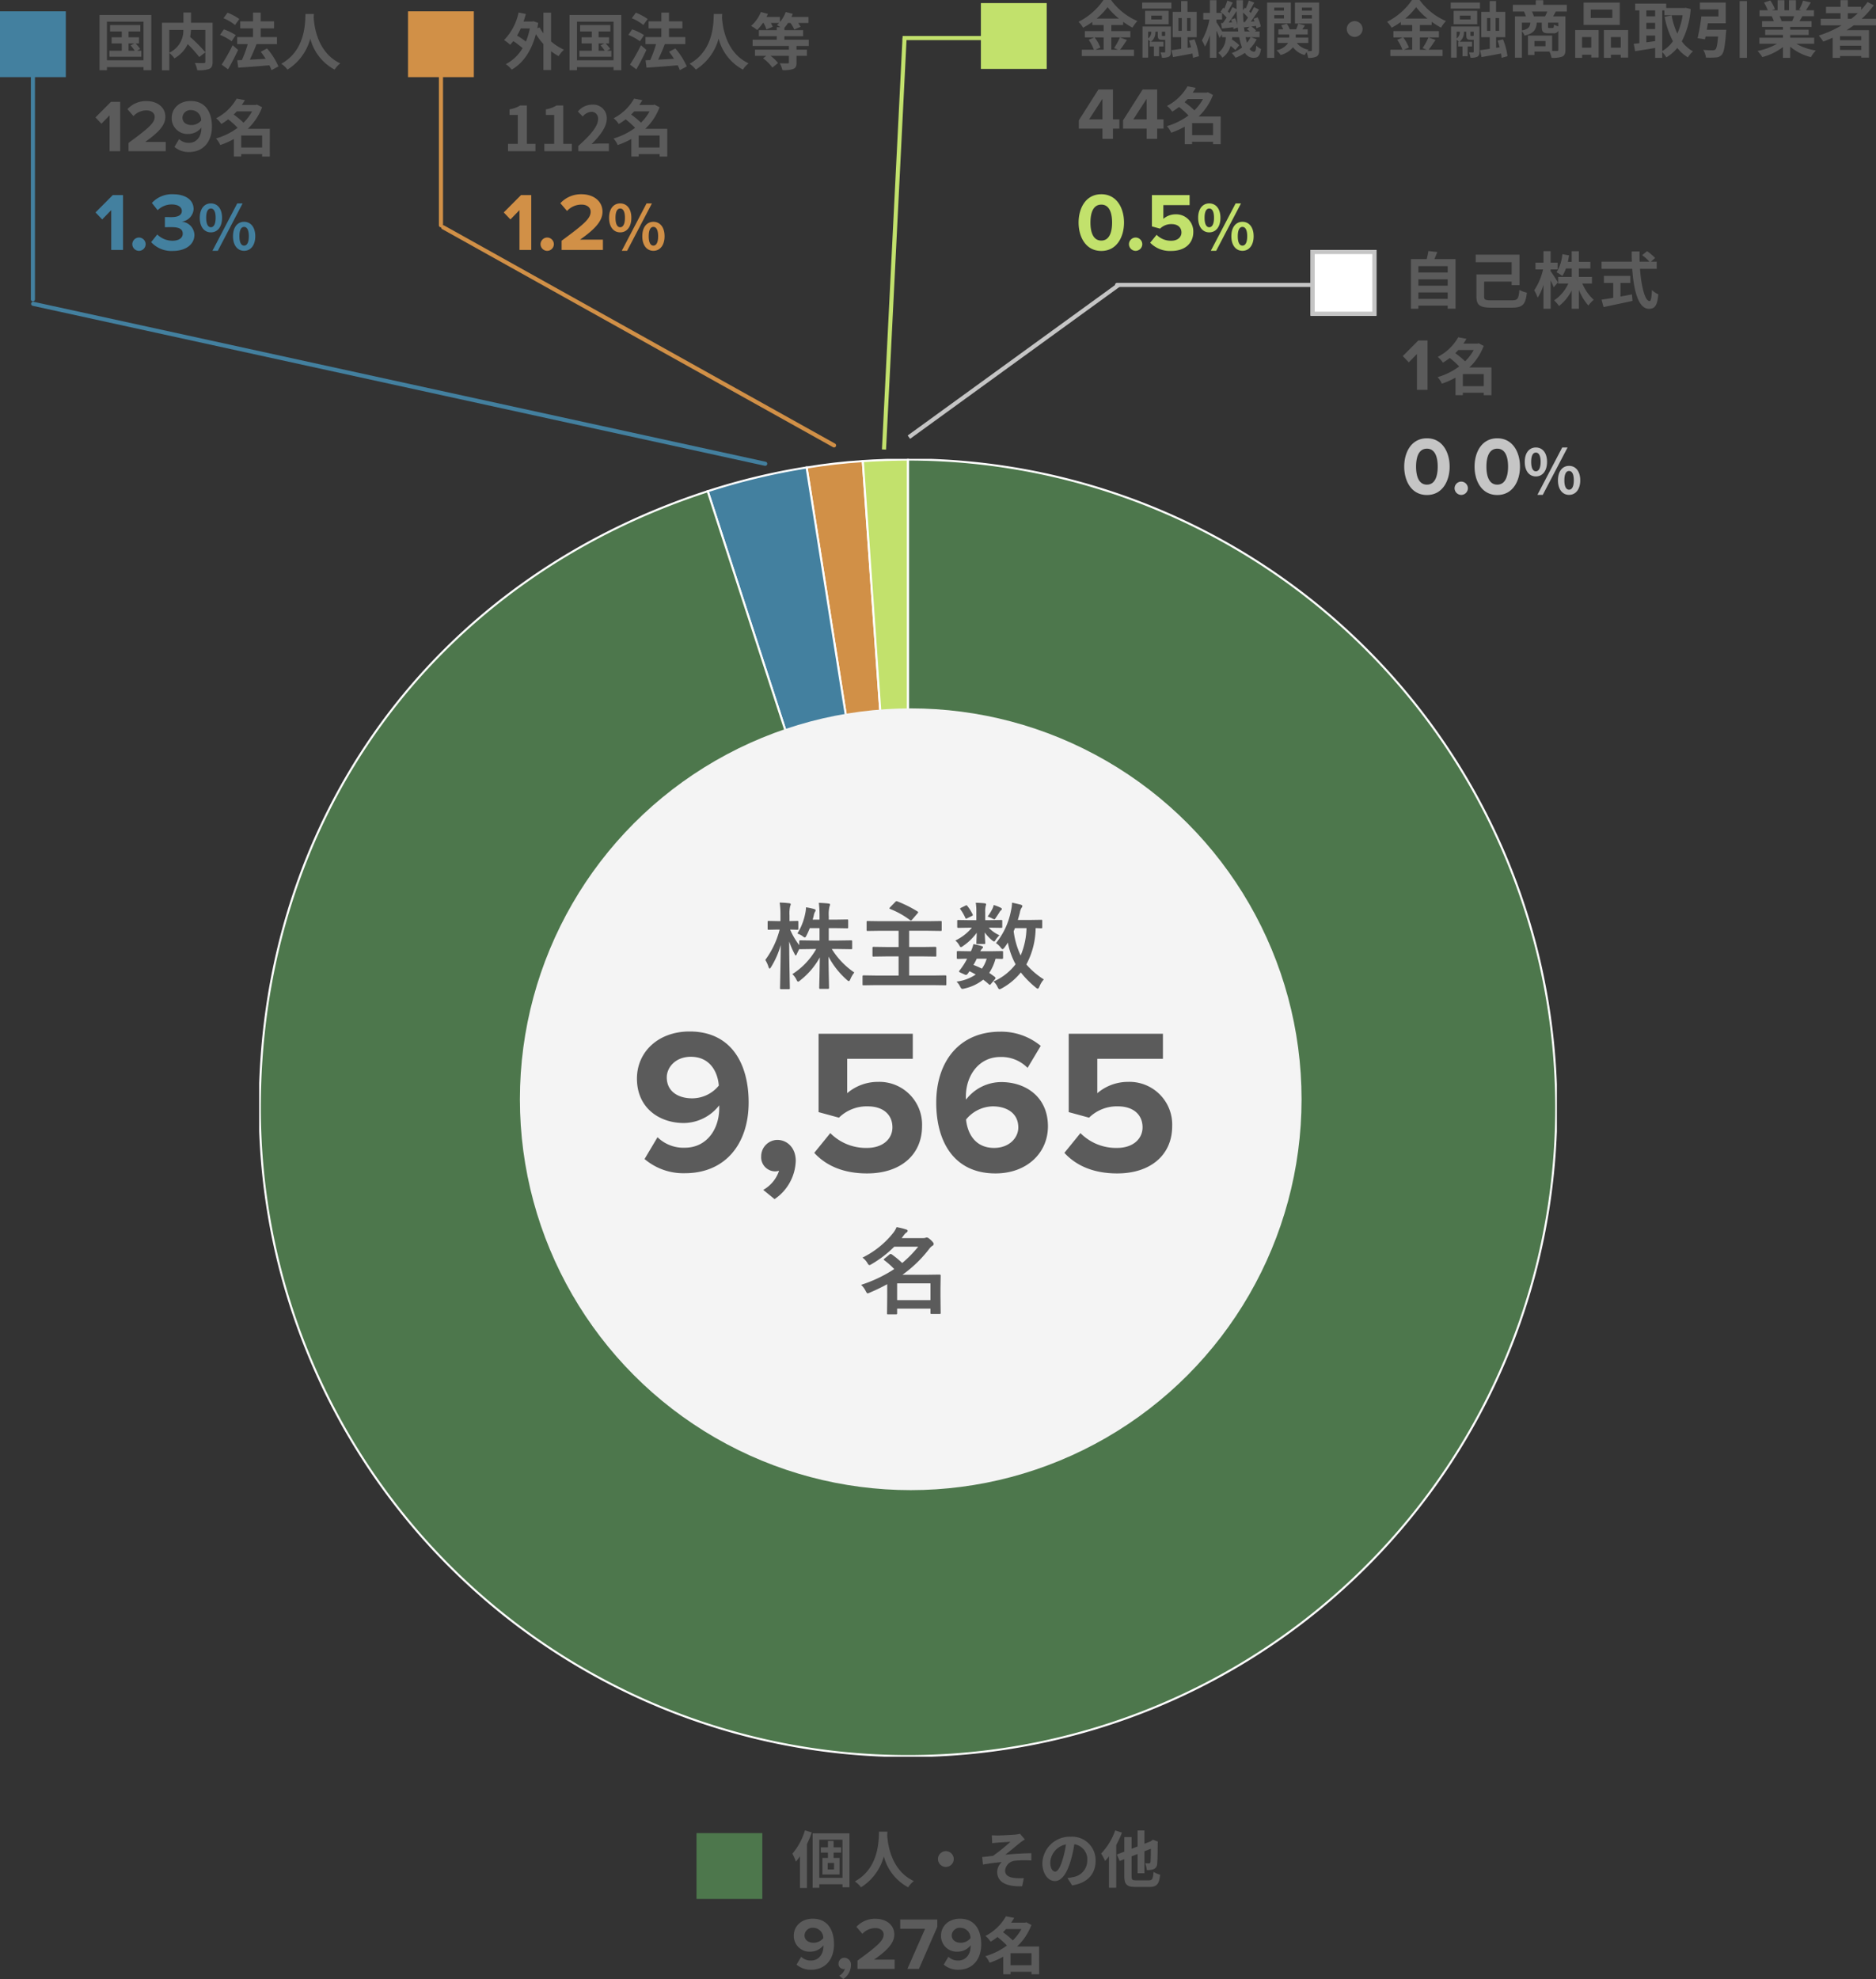 <svg xmlns="http://www.w3.org/2000/svg" xmlns:xlink="http://www.w3.org/1999/xlink" width="456" height="481" viewBox="0 0 456 481">
  <rect x="0" y="0" width="456" height="481" fill="#333333" stroke="none"/>
  <defs>
    <clipPath id="clip-path">
      <rect id="長方形_409" data-name="長方形 409" width="315.428" height="315.428" fill="none"/>
    </clipPath>
  </defs>
  <g id="グループ_8168" data-name="グループ 8168" transform="translate(6522 33.75)">
    <g id="img_02" transform="translate(-6522 -33.75)">
      <g id="グループ_508" data-name="グループ 508" transform="translate(63 111.534)">
        <g id="グループ_507" data-name="グループ 507" clip-path="url(#clip-path)">
          <path id="パス_291" data-name="パス 291" d="M250.16,158.083,225.511,2.457c5.071-.8,8.536-1.2,13.658-1.557Z" transform="translate(-92.445 -0.369)" fill="#d19047"/>
          <path id="パス_292" data-name="パス 292" d="M250.16,158.083,225.511,2.457c5.071-.8,8.536-1.2,13.658-1.557Z" transform="translate(-92.445 -0.369)" fill="none" stroke="#fff" stroke-miterlimit="10" stroke-width="0.5"/>
          <path id="パス_293" data-name="パス 293" d="M233.457,159.165,184.766,9.309a157.312,157.312,0,0,1,24.042-5.771Z" transform="translate(-75.743 -1.45)" fill="#43809f"/>
          <path id="パス_294" data-name="パス 294" d="M233.457,159.165,184.766,9.309a157.312,157.312,0,0,1,24.042-5.771Z" transform="translate(-75.743 -1.45)" fill="none" stroke="#fff" stroke-miterlimit="10" stroke-width="0.5"/>
          <path id="パス_295" data-name="パス 295" d="M259.648,157.817,248.657.634C251.7.421,256.6.25,259.648.25Z" transform="translate(-101.934 -0.102)" fill="#c2e16c"/>
          <path id="パス_296" data-name="パス 296" d="M259.648,157.817,248.657.634C251.7.421,256.6.25,259.648.25Z" transform="translate(-101.934 -0.102)" fill="none" stroke="#fff" stroke-miterlimit="10" stroke-width="0.5"/>
          <path id="パス_297" data-name="パス 297" d="M157.817,157.817V.25A157.567,157.567,0,1,1,.25,157.817C.25,87.59,42.337,29.663,109.126,7.962Z" transform="translate(-0.102 -0.102)" fill="#4d774c"/>
          <path id="パス_298" data-name="パス 298" d="M157.817,157.817V.25A157.567,157.567,0,1,1,.25,157.817C.25,87.59,42.337,29.663,109.126,7.962Z" transform="translate(-0.102 -0.102)" fill="none" stroke="#fff" stroke-miterlimit="10" stroke-width="0.5"/>
        </g>
      </g>
      <circle id="楕円形_38" data-name="楕円形 38" cx="95" cy="95" r="95" transform="translate(126.371 172.172)" fill="#f4f4f4"/>
      <path id="個人_その他_8_455名" data-name="個人・その他 8,455名" d="M3.255-12.675A15.865,15.865,0,0,1,.2-7.005a12.6,12.6,0,0,1,.84,1.935A15.391,15.391,0,0,0,2.04-6.36V1.32H3.735V-9.315a28.517,28.517,0,0,0,1.17-2.85Zm7.065,9.51H8.79V-4.74h1.53Zm1.71-4.1V-8.55H10.215v-1.53H8.835v1.53H7.11v1.29H8.835v1.29H7.5v4.02h4.155V-5.97h-1.44V-7.26Zm-5.3,6.135V-10.4h5.64v9.27ZM5.115-11.94V1.29h1.62V.42h5.64v.735H14.07v-13.1Zm16.14-.42c-.1,1.98.1,8.79-5.88,12.105a6.251,6.251,0,0,1,1.5,1.425,12.809,12.809,0,0,0,5.55-7.53,11.9,11.9,0,0,0,5.91,7.53,5.863,5.863,0,0,1,1.38-1.515C24.12-2.97,23.37-9.435,23.25-11.505c.015-.315.03-.615.045-.855ZM37.5-7.62A1.933,1.933,0,0,0,35.58-5.7,1.933,1.933,0,0,0,37.5-3.78,1.933,1.933,0,0,0,39.42-5.7,1.933,1.933,0,0,0,37.5-7.62Zm11.175-3.855.09,1.92c.48-.06.975-.105,1.35-.135.615-.06,2.46-.15,3.075-.195A44.528,44.528,0,0,1,48.975-6.48c-.795.09-1.845.225-2.64.3l.18,1.815c1.5-.255,3.18-.48,4.56-.6a3.46,3.46,0,0,0-1.1,2.37c0,2.505,2.235,3.66,6.075,3.5l.4-1.965a13.461,13.461,0,0,1-2.295-.045C52.83-1.26,51.9-1.725,51.9-2.91A2.659,2.659,0,0,1,54.42-5.3a22.729,22.729,0,0,1,3.855-.045V-7.11c-1.83,0-4.32.165-6.33.36,1.035-.795,2.505-2.04,3.57-2.895.315-.255.87-.615,1.185-.825l-1.185-1.38a5.525,5.525,0,0,1-1.035.2c-.915.09-3.735.225-4.38.225C49.59-11.43,49.155-11.445,48.675-11.475ZM73.9-5.28a5.712,5.712,0,0,0-6.06-5.85A6.665,6.665,0,0,0,60.96-4.71C60.96-2.175,62.34-.345,64-.345c1.635,0,2.925-1.86,3.825-4.89a30.336,30.336,0,0,0,.9-4.065,3.708,3.708,0,0,1,3.15,3.96,4.071,4.071,0,0,1-3.42,4.02,11.537,11.537,0,0,1-1.395.24L68.19.705C71.97.12,73.9-2.115,73.9-5.28ZM62.88-4.905a4.722,4.722,0,0,1,3.81-4.35,22.515,22.515,0,0,1-.8,3.63c-.615,2.025-1.2,2.97-1.83,2.97C63.48-2.655,62.88-3.39,62.88-4.905ZM78.66-12.66a15.543,15.543,0,0,1-3.42,5.625,12.389,12.389,0,0,1,.96,1.8,12.424,12.424,0,0,0,.945-1.125V1.275h1.77V-9.105A27.25,27.25,0,0,0,80.31-12.12ZM83.775-.525C82.8-.525,82.65-.66,82.65-1.56v-4.8l1.455-.57v4.68H85.77V-7.59l1.56-.615c-.015,1.965-.045,2.955-.09,3.21-.075.3-.18.36-.39.36-.165,0-.585-.015-.915-.03a4.756,4.756,0,0,1,.39,1.635,4.117,4.117,0,0,0,1.68-.21,1.408,1.408,0,0,0,.855-1.35c.09-.66.12-2.46.135-5.07l.06-.27L87.84-10.4l-.57.405-1.5.585v-3.24H84.105V-8.76l-1.455.57v-2.85H80.88V-7.5l-1.815.7.69,1.575,1.125-.435v4.1c0,2.055.6,2.64,2.745,2.64H86.94c1.89,0,2.415-.75,2.64-2.97a5.806,5.806,0,0,1-1.59-.69c-.15,1.7-.3,2.055-1.185,2.055ZM1.206,19.956A5.24,5.24,0,0,0,4.734,21.2c3.546,0,5.58-2.574,5.58-6.192,0-3.4-1.53-6.21-5.166-6.21C2.412,8.8.54,10.578.54,12.918a3.814,3.814,0,0,0,4.1,3.888,3.971,3.971,0,0,0,3.1-1.548v.252c0,1.818-1.08,3.456-3.006,3.456a3.242,3.242,0,0,1-2.394-.918ZM7.7,13.53a3.016,3.016,0,0,1-2.34,1.116c-1.152,0-2.214-.558-2.214-1.836a1.937,1.937,0,0,1,2.106-1.8A2.456,2.456,0,0,1,7.7,13.53Zm4.878,9.936a4.2,4.2,0,0,0,1.854-3.348,1.674,1.674,0,0,0-1.62-1.836,1.437,1.437,0,0,0-1.4,1.44,1.237,1.237,0,0,0,1.224,1.314,1.353,1.353,0,0,0,.342-.054,3.02,3.02,0,0,1-1.386,1.674ZM25.056,21V18.75h-5c3.222-2.268,4.914-4.05,4.914-6.1,0-2.394-2.034-3.834-4.59-3.834a6.116,6.116,0,0,0-4.626,1.962l1.458,1.692a4.281,4.281,0,0,1,3.2-1.386c1.008,0,1.962.522,1.962,1.566,0,1.476-1.44,2.718-6.354,6.336V21Zm5.9,0,4.464-10.224V8.994H26.406v2.25h6.048L28.152,21Zm6.03-1.044A5.24,5.24,0,0,0,40.518,21.2c3.546,0,5.58-2.574,5.58-6.192,0-3.4-1.53-6.21-5.166-6.21-2.736,0-4.608,1.782-4.608,4.122a3.814,3.814,0,0,0,4.1,3.888,3.971,3.971,0,0,0,3.1-1.548v.252c0,1.818-1.08,3.456-3.006,3.456a3.242,3.242,0,0,1-2.394-.918Zm6.5-6.426a3.016,3.016,0,0,1-2.34,1.116c-1.152,0-2.214-.558-2.214-1.836a1.937,1.937,0,0,1,2.106-1.8A2.456,2.456,0,0,1,43.488,13.53Zm9.735,6.57V17.175h5.085V20.1Zm2.64-8.775a11.756,11.756,0,0,1-2.085,2.745,21.152,21.152,0,0,0-2.385-1.98c.255-.255.495-.51.735-.765Zm4.305,4.23H54.813a13.886,13.886,0,0,0,3.48-5.235l-1.23-.645-.3.09h-3.4c.27-.39.525-.78.75-1.17L52.1,8.22a11.983,11.983,0,0,1-4.98,4.77,6.213,6.213,0,0,1,1.26,1.4,15.439,15.439,0,0,0,1.665-1.14,20.836,20.836,0,0,1,2.3,2.07,16.676,16.676,0,0,1-5.25,2.595,5.7,5.7,0,0,1,1.035,1.59,19.23,19.23,0,0,0,3.315-1.47v4.26h1.785V21.7h5.085v.6h1.86Z" transform="translate(192.41 457.534)" fill="#5b5b5b"/>
      <rect id="長方形_415" data-name="長方形 415" width="16" height="16" transform="translate(169.3 445.534)" fill="#4d774c"/>
      <g id="グループ_8161" data-name="グループ 8161" transform="translate(154.822 219.034)">
        <path id="_97.1_" data-name="97.1%" d="M8.49-11.7a14.563,14.563,0,0,0,1.932-4.953,6.643,6.643,0,0,0,.168-1.426,15.152,15.152,0,0,1,1.977.416q.371.124.371.3a.947.947,0,0,1-.191.438,3.079,3.079,0,0,0-.27.854q-.045.2-.258.988h1.662v-.741a26.243,26.243,0,0,0-.168-3.335q1.247.034,2.336.157.393.045.393.236a1.359,1.359,0,0,1-.146.505,8.67,8.67,0,0,0-.168,2.392v.786h1.685l2.785-.045q.18,0,.213.045a.453.453,0,0,1,.034.225v1.64q0,.18-.045.213a.387.387,0,0,1-.2.034l-2.785-.045H16.127v3.01H18.5l3.088-.045a.2.2,0,0,1,.225.225v1.662a.453.453,0,0,1-.034.225q-.034.045-.191.045L18.5-7.94H16.868a18.84,18.84,0,0,0,5.469,5.705A6.674,6.674,0,0,0,21.372-.6q-.191.46-.359.46t-.483-.3A19.9,19.9,0,0,1,16.06-6.1q.022,2.291.09,5.267.045,2.325.045,2.347,0,.236-.247.236H14.061q-.258,0-.258-.236,0-.09.067-2.83.045-2.628.079-4.593A18.146,18.146,0,0,1,9.187-.326,1.246,1.246,0,0,1,8.659,0Q8.5,0,8.266-.505a4.588,4.588,0,0,0-.988-1.336,17.445,17.445,0,0,0,5.795-6.1h-.764l-3.1.045Q9-7.9,8.973-7.962q-.46.876-.6,1.224-.18.371-.281.371t-.292-.416a19.227,19.227,0,0,1-1.292-3q.011,3.919.1,8.187.011.921.045,2.4.011.663.011.752a.355.355,0,0,1-.045.225.387.387,0,0,1-.2.034H4.56q-.2,0-.236-.056-.045-.034-.045-.2,0-.1.034-1.685.1-4.863.135-8.782A20.862,20.862,0,0,1,2.1-3.549q-.225.371-.348.371t-.27-.393A7.51,7.51,0,0,0,.7-5.29a21.4,21.4,0,0,0,3.493-7.378H3.684l-2.156.045a.355.355,0,0,1-.225-.045.419.419,0,0,1-.034-.213V-14.51a.355.355,0,0,1,.045-.225.419.419,0,0,1,.213-.034l2.156.045h.7v-1.37a19.532,19.532,0,0,0-.191-3.133,22.412,22.412,0,0,1,2.3.157q.393.045.393.236a1.354,1.354,0,0,1-.146.483,8.191,8.191,0,0,0-.157,2.224v1.4l1.887-.045a.355.355,0,0,1,.225.045.419.419,0,0,1,.034.213v1.628q0,.191-.045.225a.419.419,0,0,1-.213.034l-.517-.011q-.539-.022-1.224-.034A17.578,17.578,0,0,0,8.951-8.883v-.943q0-.225.258-.225l3.1.045h1.572v-3.01h-2.37A17.506,17.506,0,0,1,10.7-11.2q-.236.46-.371.46a1.269,1.269,0,0,1-.528-.3A4.617,4.617,0,0,0,8.49-11.7ZM30.176-6.143,27-6.1q-.18,0-.213-.045a.419.419,0,0,1-.034-.213V-8.243q0-.225.247-.225l3.178.045H33.1v-3.953H28.683l-3.111.045q-.18,0-.213-.045a.387.387,0,0,1-.034-.2V-14.5q0-.18.045-.213a.387.387,0,0,1,.2-.034l3.111.045H40.25l3.077-.045q.18,0,.213.045a.387.387,0,0,1,.034.2v1.92q0,.18-.045.213a.387.387,0,0,1-.2.034l-3.077-.045H35.668v3.953h3.178l3.167-.045q.258,0,.258.225v1.887a.365.365,0,0,1-.039.219.365.365,0,0,1-.219.039l-3.167-.045H35.668v4.649h5.907l2.875-.045q.258,0,.258.225V.629q0,.18-.045.213a.419.419,0,0,1-.213.034L41.575.831H27.481l-2.9.045q-.18,0-.213-.045a.387.387,0,0,1-.034-.2V-1.314q0-.225.247-.225l2.9.045H33.1V-6.143ZM32.759-19.53A29.12,29.12,0,0,1,37.7-17.07q.157.1.157.191a.5.5,0,0,1-.135.247L36.364-15.06q-.18.18-.27.18a.432.432,0,0,1-.213-.09,20.414,20.414,0,0,0-4.829-2.7q-.18-.067-.18-.157a.7.7,0,0,1,.157-.258l1.269-1.3q.18-.18.27-.18A.921.921,0,0,1,32.759-19.53ZM56.77-9.377a17.673,17.673,0,0,0,3.65-7.9,9.961,9.961,0,0,0,.258-1.932q1.763.382,2.1.483.416.135.416.348a1.315,1.315,0,0,1-.258.505,3.384,3.384,0,0,0-.348,1.011q-.112.505-.505,1.864h2.965l2.718-.045q.18,0,.213.045a.387.387,0,0,1,.034.2v1.572q0,.18-.045.213a.387.387,0,0,1-.2.034l-.438-.011q-.427-.022-.921-.034a19.093,19.093,0,0,1-2.257,8.838A19.336,19.336,0,0,0,68.4-.55,5.61,5.61,0,0,0,67.327,1.2q-.236.505-.393.505a1.074,1.074,0,0,1-.483-.281,23.573,23.573,0,0,1-3.639-3.672A15.593,15.593,0,0,1,58.2,1.606a2.009,2.009,0,0,1-.573.236q-.2,0-.46-.528a4.111,4.111,0,0,0-.988-1.359,13.732,13.732,0,0,0,5.357-4.189,18.486,18.486,0,0,1-1.887-5.29,11.271,11.271,0,0,1-.831,1.247q-.3.371-.438.371-.168,0-.483-.416A4.394,4.394,0,0,0,56.77-9.377Zm7.423-3.639H61.386l-.314.764a19.41,19.41,0,0,0,1.7,5.885A18.263,18.263,0,0,0,64.193-13.016Zm-17.014,13a10.665,10.665,0,0,0,4.672-1.729Q51-2.224,50.324-2.549l-.337.505q-.292.393-.483.393a1.027,1.027,0,0,1-.393-.112L48.145-2.2q-.359-.168-.359-.281a.9.9,0,0,1,.112-.225,16.206,16.206,0,0,0,.966-1.336,14.782,14.782,0,0,0,.887-1.539q-.955.011-1.741.034l-.539.011q-.225,0-.225-.247v-1.4q0-.258.225-.258l2.875.045h.326a7.092,7.092,0,0,0,.6-1.729,13.58,13.58,0,0,1,2.078.483q.281.112.281.258a.479.479,0,0,1-.213.326,2.3,2.3,0,0,0-.46.663h2.392l2.875-.045q.2,0,.236.045a.419.419,0,0,1,.034.213v1.4q0,.247-.27.247l-.494-.011q-.505-.022-1.067-.034A12.048,12.048,0,0,1,55.13-2.134q.528.348,1.359.966a.46.46,0,0,1,.168.281.484.484,0,0,1-.146.292L55.568.517q-.191.247-.292.247a.516.516,0,0,1-.213-.112,15.437,15.437,0,0,0-1.4-1.146,11.164,11.164,0,0,1-4.571,2.156,2.67,2.67,0,0,1-.494.09q-.281,0-.562-.6A3.92,3.92,0,0,0,47.179-.011Zm4.11-4.054a19.91,19.91,0,0,1,2.055.9,7.957,7.957,0,0,0,1.168-2.415H52.1Q51.649-4.649,51.29-4.065Zm3.875-10.882,2.853-.045a.409.409,0,0,1,.247.045.453.453,0,0,1,.034.225v1.381q0,.191-.056.225a.453.453,0,0,1-.225.034l-2.853-.045h-.157a8.051,8.051,0,0,0,2.617,1.853,5.918,5.918,0,0,0-1.033,1.269q-.146.236-.27.236-.168,0-.629-.393a10.1,10.1,0,0,1-1.651-1.8q.022.786.079,1.763.045.663.045.786,0,.18-.056.225a.387.387,0,0,1-.2.034H52.244q-.18,0-.213-.045A.419.419,0,0,1,52-9.411q0-.045.034-.921.045-.786.056-1.561A13.258,13.258,0,0,1,48.8-8.7a1.192,1.192,0,0,1-.573.3q-.135,0-.348-.393a4.027,4.027,0,0,0-.988-1.213,11.761,11.761,0,0,0,4.021-3.122h-.483l-2.853.045q-.225,0-.225-.258v-1.381a.382.382,0,0,1,.045-.236.293.293,0,0,1,.18-.034l2.853.045H52v-2.235a11.153,11.153,0,0,0-.146-2q1.359.034,2.212.135.3.034.3.258a.906.906,0,0,1-.056.27,1.351,1.351,0,0,0-.067.236,6.057,6.057,0,0,0-.09,1.381v1.954Zm-.416-.9a12.168,12.168,0,0,0,1.146-1.842,3.779,3.779,0,0,0,.326-.943,11.806,11.806,0,0,1,1.707.663q.281.157.281.281a.435.435,0,0,1-.191.326,1.5,1.5,0,0,0-.371.438q-.606.966-.9,1.37-.225.393-.359.393a1.922,1.922,0,0,1-.606-.247A11.216,11.216,0,0,0,54.749-15.846ZM49.8-18.418a10.393,10.393,0,0,1,1.292,2.044.362.362,0,0,1,.056.157q0,.124-.213.236l-1.179.573a.62.62,0,0,1-.247.09q-.112,0-.18-.18a11.266,11.266,0,0,0-1.179-2.055.409.409,0,0,1-.1-.2q0-.1.213-.2l1.1-.539a.688.688,0,0,1,.236-.079Q49.684-18.575,49.8-18.418Z" transform="translate(30.5 19.563)" fill="#5b5b5b"/>
        <path id="_97.1_2" data-name="97.1%" d="M3.35-2.9A14.557,14.557,0,0,0,13.15.55c9.85,0,15.5-7.15,15.5-17.2,0-9.45-4.25-17.25-14.35-17.25-7.6,0-12.8,4.95-12.8,11.45,0,7.1,5.4,10.8,11.4,10.8a11.03,11.03,0,0,0,8.6-4.3v.7c0,5.05-3,9.6-8.35,9.6A9.006,9.006,0,0,1,6.5-8.2ZM21.4-20.75a8.376,8.376,0,0,1-6.5,3.1c-3.2,0-6.15-1.55-6.15-5.1,0-2.35,2.05-5,5.85-5C19.35-27.75,21.15-23.95,21.4-20.75ZM34.95,6.85a11.658,11.658,0,0,0,5.15-9.3c0-3.25-2.15-5.1-4.5-5.1a3.992,3.992,0,0,0-3.9,4A3.436,3.436,0,0,0,35.1.1a3.758,3.758,0,0,0,.95-.15A8.389,8.389,0,0,1,32.2,4.6ZM44.6-4.4c2.85,3.1,7.05,5,12.85,5C65.5.6,70.8-3.85,70.8-10.9A10.382,10.382,0,0,0,60.1-21.65a11.492,11.492,0,0,0-7.5,2.75v-8.35H68.55v-6.1H45.65V-14.3l4.95,1.35a9.613,9.613,0,0,1,7-2.75c3.8,0,6,2.05,6,5.1,0,2.75-2.25,5-6.2,5a12.178,12.178,0,0,1-8.9-3.6ZM74.25-16.6C74.25-7.2,78.5.6,88.65.6c7.6,0,12.75-4.95,12.75-11.45,0-7.1-5.35-10.75-11.35-10.75a10.812,10.812,0,0,0-8.55,4.25,3.075,3.075,0,0,1-.05-.7c0-5.3,3.3-9.65,8.35-9.65a8.879,8.879,0,0,1,6.65,2.65l3.2-5.35a15.05,15.05,0,0,0-9.85-3.45C79.95-33.85,74.25-26.7,74.25-16.6ZM94.2-10.55c0,2.35-2.05,4.95-5.9,4.95-4.7,0-6.5-3.7-6.8-6.9A8.552,8.552,0,0,1,88-15.7C91.25-15.7,94.2-14.15,94.2-10.55ZM105.4-4.4c2.85,3.1,7.05,5,12.85,5,8.05,0,13.35-4.45,13.35-11.5a10.382,10.382,0,0,0-10.7-10.75,11.492,11.492,0,0,0-7.5,2.75v-8.35h15.95v-6.1h-22.9V-14.3l4.95,1.35a9.613,9.613,0,0,1,7-2.75c3.8,0,6,2.05,6,5.1,0,2.75-2.25,5-6.2,5a12.178,12.178,0,0,1-8.9-3.6Z" transform="translate(-1.5 65.563)" fill="#5b5b5b"/>
        <path id="_97.1_3" data-name="97.1%" d="M1.325-11.938a21.85,21.85,0,0,0,7.5-6.053,5.844,5.844,0,0,0,.786-1.359,16.352,16.352,0,0,1,2.358.584q.326.09.326.314a.469.469,0,0,1-.3.416,3.26,3.26,0,0,0-.685.741l-.46.618h5.02a3.019,3.019,0,0,0,.663-.045,1.375,1.375,0,0,1,.416-.112q.314,0,.966.6.719.663.719.966a.527.527,0,0,1-.326.46,2.97,2.97,0,0,0-.752.73A30.552,30.552,0,0,1,11.04-7.771h5.907l3.122-.045q.258,0,.258.225l-.045,2.965V-2.5l.045,4a.355.355,0,0,1-.045.225.387.387,0,0,1-.2.034H18.115q-.191,0-.236-.056a.351.351,0,0,1-.034-.2V.46h-8.1V1.606q0,.258-.225.258H7.536q-.18,0-.213-.045a.419.419,0,0,1-.034-.213l.045-4.065V-5.48A44.8,44.8,0,0,1,3.077-3.425a1.8,1.8,0,0,1-.528.18q-.157,0-.46-.6a5.076,5.076,0,0,0-1.1-1.471A33.7,33.7,0,0,0,9.041-9.153a19.262,19.262,0,0,0-2.4-2.134q-.157-.124-.157-.191t.191-.225l1.213-.988a.48.48,0,0,1,.281-.146.669.669,0,0,1,.27.112,22.82,22.82,0,0,1,2.538,2.1,28.209,28.209,0,0,0,3.886-3.964H9.041a26.834,26.834,0,0,1-5.525,4.245,1.2,1.2,0,0,1-.528.225q-.191,0-.483-.528A4.54,4.54,0,0,0,1.325-11.938Zm16.52,6.255h-8.1v4.077h8.1Z" transform="translate(53.5 98.563)" fill="#5b5b5b"/>
      </g>
      <path id="国内法人_122名" data-name="国内法人 122名" d="M8.25-5.19h1.4l-.915.465A11.421,11.421,0,0,1,9.75-3.42H8.25Zm2.055,1.77.78-.435A11.576,11.576,0,0,0,9.96-5.19h.825v-1.5H8.25V-8.1h2.865V-9.66H3.75V-8.1H6.6v1.41H4.125v1.5H6.6v1.77H3.585v1.455h7.77V-3.42ZM3-1.1v-9.39h8.88V-1.1ZM1.185-12.12V1.305H3V.555h8.88v.75h1.9V-12.12ZM26.91-8.475V-3.06a39.155,39.155,0,0,0-3.7-3.72,11.368,11.368,0,0,0,.21-1.7Zm-8.76,0h3.42A5.942,5.942,0,0,1,18.15-2.94Zm10.53-1.74H23.43v-2.49H21.585v2.49h-5.22V1.335H18.15v-4.23A7.258,7.258,0,0,1,19.4-1.575a7.786,7.786,0,0,0,3.225-3.45A31.371,31.371,0,0,1,25.44-1.89l1.47-1.14V-.78c0,.27-.09.345-.375.36s-1.29.015-2.175-.03a5.85,5.85,0,0,1,.585,1.77A7.742,7.742,0,0,0,27.855,1c.63-.285.825-.78.825-1.74Zm6.495-.915a13.165,13.165,0,0,0-2.865-1.53l-.99,1.335a11.441,11.441,0,0,1,2.805,1.65ZM34.29-7.215A12.086,12.086,0,0,0,31.4-8.61L30.48-7.26A11.556,11.556,0,0,1,33.3-5.715Zm-.75,2.46a44.827,44.827,0,0,1-2.655,4.71L32.43,1.1c.84-1.44,1.71-3.15,2.445-4.71ZM44.685.39A17.453,17.453,0,0,0,41.91-3.975l-1.53.81c.4.525.825,1.11,1.2,1.71-1.32.075-2.655.15-3.855.21.54-1.125,1.14-2.5,1.62-3.765l-.06-.015h5.04v-1.71h-3.96V-8.85H43.62v-1.71H40.365v-2.13h-1.86v2.13H35.4v1.71h3.1v2.115H34.65v1.71h2.565A27.177,27.177,0,0,1,35.79-1.14L34.665-1.1l.24,1.8C36.93.555,39.765.36,42.48.12a8.283,8.283,0,0,1,.51,1.185Zm6.57-12.75c-.1,1.98.1,8.79-5.88,12.105a6.251,6.251,0,0,1,1.5,1.425,12.809,12.809,0,0,0,5.55-7.53,11.9,11.9,0,0,0,5.91,7.53,5.863,5.863,0,0,1,1.38-1.515C54.12-2.97,53.37-9.435,53.25-11.505c.015-.315.03-.615.045-.855ZM6.21,21V8.994H3.978L.2,12.792l1.458,1.53,1.98-2.034V21Zm11.07,0V18.75h-5c3.222-2.268,4.914-4.05,4.914-6.1,0-2.394-2.034-3.834-4.59-3.834a6.116,6.116,0,0,0-4.626,1.962l1.458,1.692a4.281,4.281,0,0,1,3.2-1.386c1.008,0,1.962.522,1.962,1.566,0,1.476-1.44,2.718-6.354,6.336V21ZM19.4,19.956A5.24,5.24,0,0,0,22.932,21.2c3.546,0,5.58-2.574,5.58-6.192,0-3.4-1.53-6.21-5.166-6.21-2.736,0-4.608,1.782-4.608,4.122a3.814,3.814,0,0,0,4.1,3.888,3.971,3.971,0,0,0,3.1-1.548v.252c0,1.818-1.08,3.456-3.006,3.456a3.242,3.242,0,0,1-2.394-.918Zm6.5-6.426a3.016,3.016,0,0,1-2.34,1.116c-1.152,0-2.214-.558-2.214-1.836a1.937,1.937,0,0,1,2.106-1.8A2.456,2.456,0,0,1,25.9,13.53Zm9.735,6.57V17.175h5.085V20.1Zm2.64-8.775a11.756,11.756,0,0,1-2.085,2.745,21.152,21.152,0,0,0-2.385-1.98c.255-.255.495-.51.735-.765Zm4.305,4.23H37.227a13.886,13.886,0,0,0,3.48-5.235l-1.23-.645-.3.09h-3.4c.27-.39.525-.78.75-1.17l-2.01-.375a11.983,11.983,0,0,1-4.98,4.77,6.213,6.213,0,0,1,1.26,1.4,15.439,15.439,0,0,0,1.665-1.14,20.836,20.836,0,0,1,2.3,2.07A16.676,16.676,0,0,1,29.5,17.91a5.7,5.7,0,0,1,1.035,1.59,19.23,19.23,0,0,0,3.315-1.47v4.26h1.785V21.7h5.085v.6h1.86Z" transform="translate(23 15.75)" fill="#5b5b5b"/>
      <rect id="長方形_416" data-name="長方形 416" width="16" height="16" transform="translate(0 2.75)" fill="#43809f"/>
      <path id="パス_299" data-name="パス 299" d="M177.5,38.5-.437-.375" transform="translate(8.5 74.216)" fill="none" stroke="#43809f" stroke-linecap="round" stroke-width="1"/>
      <path id="外国法人等_84名" data-name="外国法人等 84名" d="M6.54-8.835a17,17,0,0,1-.96,3.2A18.447,18.447,0,0,0,3.435-7.1a15.834,15.834,0,0,0,.9-1.74Zm5.16-3.84H9.84V-7.65a10.181,10.181,0,0,1-.93-1.44l-.555.21q.112-.63.225-1.305l-1.17-.4-.315.06H5.01c.21-.6.39-1.2.555-1.83L3.8-12.705A13.57,13.57,0,0,1,.27-6.015a10.754,10.754,0,0,1,1.485,1.14A7.375,7.375,0,0,0,2.52-5.76,19.144,19.144,0,0,1,4.77-4.05,10.188,10.188,0,0,1,.705-.165,7.555,7.555,0,0,1,2.13,1.17C4.8-.345,6.885-3.21,8.01-7.455A17.029,17.029,0,0,0,9.84-5.04V1.275H11.7V-3.3a12.679,12.679,0,0,0,1.83,1.185,8.579,8.579,0,0,1,1.3-1.56A12.364,12.364,0,0,1,11.7-5.685ZM23.25-5.19h1.4l-.915.465A11.421,11.421,0,0,1,24.75-3.42h-1.5Zm2.055,1.77.78-.435A11.576,11.576,0,0,0,24.96-5.19h.825v-1.5H23.25V-8.1h2.865V-9.66H18.75V-8.1H21.6v1.41H19.125v1.5H21.6v1.77H18.585v1.455h7.77V-3.42ZM18-1.1v-9.39h8.88V-1.1ZM16.185-12.12V1.305H18V.555h8.88v.75h1.9V-12.12Zm18.99.99a13.165,13.165,0,0,0-2.865-1.53l-.99,1.335a11.441,11.441,0,0,1,2.805,1.65ZM34.29-7.215A12.086,12.086,0,0,0,31.4-8.61L30.48-7.26A11.556,11.556,0,0,1,33.3-5.715Zm-.75,2.46a44.827,44.827,0,0,1-2.655,4.71L32.43,1.1c.84-1.44,1.71-3.15,2.445-4.71ZM44.685.39A17.453,17.453,0,0,0,41.91-3.975l-1.53.81c.4.525.825,1.11,1.2,1.71-1.32.075-2.655.15-3.855.21.54-1.125,1.14-2.5,1.62-3.765l-.06-.015h5.04v-1.71h-3.96V-8.85H43.62v-1.71H40.365v-2.13h-1.86v2.13H35.4v1.71h3.1v2.115H34.65v1.71h2.565A27.177,27.177,0,0,1,35.79-1.14L34.665-1.1l.24,1.8C36.93.555,39.765.36,42.48.12a8.283,8.283,0,0,1,.51,1.185Zm6.57-12.75c-.1,1.98.1,8.79-5.88,12.105a6.251,6.251,0,0,1,1.5,1.425,12.809,12.809,0,0,0,5.55-7.53,11.9,11.9,0,0,0,5.91,7.53,5.863,5.863,0,0,1,1.38-1.515C54.12-2.97,53.37-9.435,53.25-11.505c.015-.315.03-.615.045-.855ZM74.34-4.575V-6.09H68.415v-.855H72.96v-1.47H68.415v-.6A8.057,8.057,0,0,0,69.3-10.17h.585a8.423,8.423,0,0,1,.93,1.59l1.53-.645a7.161,7.161,0,0,0-.57-.945h2.49v-1.455h-4.14a6.357,6.357,0,0,0,.315-.765l-1.71-.435a7.639,7.639,0,0,1-1.4,2.415v-1.215H64.05c.135-.255.255-.495.36-.75l-1.71-.45A9.068,9.068,0,0,1,60.315-9.45a11.114,11.114,0,0,1,1.485.99,13.158,13.158,0,0,0,1.4-1.71h.15a8.413,8.413,0,0,1,.69,1.575l1.53-.63a6.466,6.466,0,0,0-.45-.945h2.01a4.344,4.344,0,0,1-.54.51c.225.12.555.33.87.525h-.9v.72h-4.35v1.47h4.35v.855H60.69v1.515h8.82v.9H61.26v1.5h2.76l-.795.6A10.054,10.054,0,0,1,65.49.675l1.38-1.11a9.233,9.233,0,0,0-1.815-1.74H69.51v1.59c0,.18-.075.24-.315.24s-1.14,0-1.9-.03a7.5,7.5,0,0,1,.645,1.665,7.414,7.414,0,0,0,2.6-.27c.645-.27.825-.69.825-1.575v-1.62H73.89v-1.5H71.355v-.9ZM1.23,21H7.905V19.215H5.82V9.885H4.185a6.925,6.925,0,0,1-2.58.945v1.365h2.01v7.02H1.23Zm8.835,0H16.74V19.215H14.655V9.885H13.02a6.925,6.925,0,0,1-2.58.945v1.365h2.01v7.02H10.065Zm8.25,0h7.44V19.14h-2.4c-.525,0-1.26.06-1.815.12,2.025-1.98,3.69-4.14,3.69-6.15a3.256,3.256,0,0,0-3.495-3.42,4.456,4.456,0,0,0-3.525,1.68l1.2,1.2a2.9,2.9,0,0,1,2.04-1.14,1.586,1.586,0,0,1,1.665,1.8c0,1.71-1.785,3.8-4.8,6.5ZM33,20.1V17.175h5.085V20.1Zm2.64-8.775a11.756,11.756,0,0,1-2.085,2.745,21.151,21.151,0,0,0-2.385-1.98c.255-.255.495-.51.735-.765Zm4.305,4.23H34.59a13.886,13.886,0,0,0,3.48-5.235l-1.23-.645-.3.09h-3.4c.27-.39.525-.78.75-1.17l-2.01-.375a11.983,11.983,0,0,1-4.98,4.77,6.213,6.213,0,0,1,1.26,1.4,15.439,15.439,0,0,0,1.665-1.14,20.836,20.836,0,0,1,2.3,2.07,16.676,16.676,0,0,1-5.25,2.595A5.7,5.7,0,0,1,27.9,19.5a19.23,19.23,0,0,0,3.315-1.47v4.26H33V21.7h5.085v.6h1.86Z" transform="translate(122.25 15.75)" fill="#5b5b5b"/>
      <rect id="長方形_417" data-name="長方形 417" width="16" height="16" transform="translate(99.176 2.75)" fill="#d19047"/>
      <line id="線_33" data-name="線 33" x1="95" y1="53" transform="translate(107.733 55.25)" fill="none" stroke="#d19047" stroke-linecap="round" stroke-width="1"/>
      <path id="金融機関_金融商品取引業者_41名" data-name="金融機関・金融商品取引業者 41名" d="M6.48-3.66v3H4.455l1.23-.525A10.12,10.12,0,0,0,4.3-3.66Zm-1.7-4.575A15.648,15.648,0,0,0,7.44-11.01,16,16,0,0,0,10.2-8.235ZM10.44-3.66a15.58,15.58,0,0,1-1.425,2.6L9.99-.66H8.355v-3h4.62V-5.19H8.355V-6.675H11.22v-.78A18.959,18.959,0,0,0,13.5-6.03a8.379,8.379,0,0,1,1.185-1.605,15.326,15.326,0,0,1-6.4-5.115H6.435a16,16,0,0,1-6.06,5.3,6.992,6.992,0,0,1,1.11,1.44A19.169,19.169,0,0,0,3.72-7.41v.735H6.48V-5.19H1.92v1.53h2.3L2.85-3.075A10.306,10.306,0,0,1,4.1-.66H1.17V.87H13.86V-.66H10.47C11-1.29,11.58-2.2,12.15-3.03Zm10.38-.345c-.15,0-.18-.015-.18-.255v-.78h.8v.93c-.045.075-.075.105-.225.105ZM17.3-5.04h.765A1.979,1.979,0,0,1,17.3-3.405ZM22.83-6.3h-6.9V1.26H17.3V-3.09a4.363,4.363,0,0,1,.54.48H17.67v1.155H18.7V.9h1.26V-1.455H21.03V-2.61H18a2.834,2.834,0,0,0,1.05-2.43h.585v.78c0,.93.195,1.185,1.035,1.185h.765V-.21c0,.15-.045.2-.18.2s-.57,0-.975-.015a5.348,5.348,0,0,1,.375,1.3,3.423,3.423,0,0,0,1.665-.24c.405-.225.51-.585.51-1.215ZM20.67-8.025H18.06v-.93h2.61Zm1.62-2.085H16.56v3.255h5.73Zm-6.45-.555h7.11v-1.47H15.84Zm8.835,2.31h.8V-5.25h-.8Zm2.94,3.105H26.76V-8.355h.855ZM29.64.915a16.158,16.158,0,0,0-1.08-4.1l-1.32.315c.18.5.345,1.05.495,1.62l-.855.135V-3.72H29.1V-9.87H26.865V-12.5H25.32V-9.87H23.265v6.15h2.07V-.885c-.885.135-1.695.255-2.355.33l.36,1.68c1.365-.24,3.075-.54,4.725-.87a7.75,7.75,0,0,1,.135,1.05ZM42.195-3.72a6.2,6.2,0,0,1-.87,1.365c-.12-.405-.24-.87-.345-1.365Zm-6.9-1.38c-.36-.63-1.08-1.785-1.395-2.25V-8h1.365v-1.59a9.681,9.681,0,0,1,1.11,1.11c-.3.48-.615.93-.9,1.32l-.465.03.24,1.32c.84-.09,1.77-.21,2.745-.315.03.165.045.315.06.45l1.02-.405c.045.33.09.66.12.975ZM37.44-8a7.076,7.076,0,0,1,.24.675l-.81.06c.645-.84,1.35-1.89,1.95-2.82.03,1.2.1,2.355.21,3.45a8.941,8.941,0,0,0-.585-1.68Zm3.045.63c-.06-.75-.1-1.515-.12-2.325a10.142,10.142,0,0,1,1.2,1.215c-.255.39-.51.765-.75,1.08ZM40.74-5.1c-.075-.45-.135-.915-.18-1.41l.09.42c.42-.045.855-.105,1.32-.15l-.675.585a8.374,8.374,0,0,1,.72.555Zm1.545,1.38h2.1V-5.1h-1.14l.285-.255A5.863,5.863,0,0,0,42.39-6.3l1.11-.15a5.824,5.824,0,0,1,.12.585l1.065-.45a9.192,9.192,0,0,0-.78-2.22l-1,.36c.09.2.18.405.255.615l-.9.06c.66-.885,1.38-1.98,1.98-2.925l-1.215-.6c-.21.435-.48.945-.765,1.44l-.39-.39c.375-.585.81-1.395,1.23-2.145l-1.335-.495a15.544,15.544,0,0,1-.735,1.92l-.24-.18-.435.63c-.015-.8-.015-1.6,0-2.445H38.775c0,.735.015,1.455.03,2.16L37.8-11.025c-.21.45-.465.945-.765,1.455-.1-.12-.24-.255-.375-.39.36-.6.8-1.425,1.215-2.145l-1.32-.51a19.95,19.95,0,0,1-.735,1.935l-.255-.195L34.9-9.9c.105.09.225.18.33.285H33.9v-3.09H32.31v3.09H30.7V-8H32.19A15.772,15.772,0,0,1,30.36-2.94a10.169,10.169,0,0,1,.75,1.515,12.835,12.835,0,0,0,1.2-2.82V1.29H33.9v-6.6c.3.66.6,1.35.75,1.8l.6-.885v.675h.93A4.777,4.777,0,0,1,34.335.105a4.132,4.132,0,0,1,1.005,1.17,5.127,5.127,0,0,0,1.995-2.88A9.479,9.479,0,0,1,38.49-.585l.96-1.185a11.955,11.955,0,0,0-1.785-1.38c.03-.18.06-.375.075-.57h1.695a13.8,13.8,0,0,0,.69,2.52A9.3,9.3,0,0,1,37.62.15a6.59,6.59,0,0,1,.93,1.14A10.829,10.829,0,0,0,40.815.105a2.474,2.474,0,0,0,2.055,1.2c1.17,0,1.59-.45,1.86-2.145a4.272,4.272,0,0,1-1.155-.81C43.5-.465,43.365-.18,42.99-.18a1.261,1.261,0,0,1-1.005-.69A8.659,8.659,0,0,0,43.68-3.2Zm8.025-7.185v.735H47.955v-.735ZM47.955-8.28v-.78H50.31v.78ZM51.99-7.065v-5.07H46.215V1.305h1.74v-8.37ZM54.675-8.25v-.81H57.1v.81Zm2.43-2.655v.735h-2.43v-.735Zm1.755-1.23H52.98V-7.02H57.1V-.6c0,.18-.06.255-.24.255a7.53,7.53,0,0,1-.84,0A2.988,2.988,0,0,1,56.31-.66,4.508,4.508,0,0,1,53.445-2.3h2.79V-3.6h-3.06v-.78h2.91V-5.625H54.78l.645-.945L53.79-6.99c-.12.375-.33.915-.51,1.365H51.72A4.913,4.913,0,0,0,51-6.975L49.635-6.6a5.954,5.954,0,0,1,.495.975H48.96V-4.38h2.625v.78H48.75V-2.3h2.565A4.2,4.2,0,0,1,48.48-.54,5.677,5.677,0,0,1,49.515.615a5.827,5.827,0,0,0,3-1.875A5.138,5.138,0,0,0,55.35.63a6.324,6.324,0,0,1,.465-.72,6.181,6.181,0,0,1,.36,1.4,4.141,4.141,0,0,0,2.07-.33c.48-.285.615-.735.615-1.56ZM67.5-7.62A1.933,1.933,0,0,0,65.58-5.7,1.933,1.933,0,0,0,67.5-3.78,1.933,1.933,0,0,0,69.42-5.7,1.933,1.933,0,0,0,67.5-7.62ZM81.48-3.66v3H79.455l1.23-.525a10.12,10.12,0,0,0-1.38-2.475ZM79.785-8.235A15.648,15.648,0,0,0,82.44-11.01,16,16,0,0,0,85.2-8.235ZM85.44-3.66a15.58,15.58,0,0,1-1.425,2.6l.975.405H83.355v-3h4.62V-5.19h-4.62V-6.675H86.22v-.78A18.959,18.959,0,0,0,88.5-6.03a8.379,8.379,0,0,1,1.185-1.605,15.326,15.326,0,0,1-6.4-5.115H81.435a16,16,0,0,1-6.06,5.3,6.992,6.992,0,0,1,1.11,1.44A19.17,19.17,0,0,0,78.72-7.41v.735h2.76V-5.19H76.92v1.53h2.295l-1.365.585A10.306,10.306,0,0,1,79.1-.66H76.17V.87H88.86V-.66H85.47C86-1.29,86.58-2.2,87.15-3.03Zm10.38-.345c-.15,0-.18-.015-.18-.255v-.78h.795v.93c-.045.075-.075.105-.225.105ZM92.295-5.04h.765a1.979,1.979,0,0,1-.765,1.635ZM97.83-6.3h-6.9V1.26h1.365V-3.09a4.363,4.363,0,0,1,.54.48H92.67v1.155h1.035V.9h1.26V-1.455H96.03V-2.61H93a2.834,2.834,0,0,0,1.05-2.43h.585v.78c0,.93.195,1.185,1.035,1.185h.765V-.21c0,.15-.045.2-.18.2s-.57,0-.975-.015a5.348,5.348,0,0,1,.375,1.3,3.423,3.423,0,0,0,1.665-.24c.4-.225.51-.585.51-1.215ZM95.67-8.025H93.06v-.93h2.61Zm1.62-2.085H91.56v3.255h5.73Zm-6.45-.555h7.11v-1.47H90.84Zm8.835,2.31h.795V-5.25h-.795Zm2.94,3.105h-.855V-8.355h.855ZM104.64.915a16.158,16.158,0,0,0-1.08-4.1l-1.32.315c.18.5.345,1.05.5,1.62l-.855.135V-3.72h2.22V-9.87h-2.235V-12.5H100.32V-9.87H98.265v6.15h2.07V-.885c-.885.135-1.695.255-2.355.33l.36,1.68c1.365-.24,3.075-.54,4.725-.87a7.75,7.75,0,0,1,.135,1.05Zm6.42-9.69a7.159,7.159,0,0,0-.48-1.17h3.75c-.165.39-.375.81-.555,1.17ZM117-6.345a4.363,4.363,0,0,1-1.05-.42c-.045.72-.1.825-.36.825h-.78c-.255,0-.3-.045-.3-.36v-.945H117Zm-8.85-.9h2.055c-.105,1.035-.45,1.575-2.055,1.89Zm5.745,5.73h-2.7v-1.26h2.7Zm5.175-8.43v-1.62h-5.73V-12.69h-1.815v1.125h-5.58v1.62h2.715a10,10,0,0,1,.465,1.17h-2.67V1.275h1.695v-6.42a3.617,3.617,0,0,1,.645,1.05c2.28-.525,2.835-1.485,2.97-3.15h1.215v.96c0,1.215.27,1.62,1.6,1.62H115.8a1.154,1.154,0,0,0,1.2-.6V-.66c0,.225-.075.3-.33.3-.18,0-.645,0-1.17-.015V-4.1h-5.88V.615h1.575V-.21h3.66a7.21,7.21,0,0,1,.51,1.515,6.679,6.679,0,0,0,2.6-.3c.585-.285.765-.765.765-1.65v-8.13H115.74c.195-.33.42-.735.66-1.17Zm11.055,1.56h-5.25V-10.41h5.25Zm1.815-3.735h-8.79v5.43h8.79Zm-6.93,8.385v2.58h-2.235v-2.58ZM121.1,1.305h1.68V.555h2.235V1.23h1.785V-5.445h-5.7Zm8.685-2.46v-2.58h2.385v2.58Zm-1.71-4.29v6.75h1.71V.555h2.385v.69h1.8v-6.69Zm14.19-4.77h.525v1.17h4.425a17.013,17.013,0,0,1-1.29,4.47,18.088,18.088,0,0,1-1.38-4.44l-1.71.345a21.253,21.253,0,0,0,2.025,5.94,8.132,8.132,0,0,1-2.6,2.385ZM138.4-4.1h2.13v1.35c-.72.09-1.44.2-2.13.285Zm0-3.09h2.13v1.5H138.4Zm2.13-3.03V-8.79H138.4v-1.425Zm7.47-.63-.3.045H143.22v-1.065h-7.53v1.65h1.02V-2.25c-.51.06-.975.105-1.38.15l.345,1.785c1.38-.21,3.135-.48,4.86-.78v2.4h1.725V-.105a7.135,7.135,0,0,1,.99,1.305,10.276,10.276,0,0,0,2.67-2.3,9.463,9.463,0,0,0,2.58,2.3,6.475,6.475,0,0,1,1.23-1.47,8.251,8.251,0,0,1-2.715-2.43,19.91,19.91,0,0,0,2.16-7.86ZM153.09-5.52c.09-.51.18-1.05.255-1.575h4.35v-5.04H151.41v1.665h4.515v1.71H151.77a47.447,47.447,0,0,1-.915,5.28l1.8.285q.067-.315.135-.675h3.045c-.165,1.965-.36,2.91-.675,3.165a.974.974,0,0,1-.675.18c-.4,0-1.365-.015-2.265-.105a4.475,4.475,0,0,1,.66,1.875,19.191,19.191,0,0,0,2.355-.03A2.036,2.036,0,0,0,156.72.57c.525-.585.795-2.04,1.035-5.355a6.727,6.727,0,0,0,.06-.735Zm7.98-6.96V1.305h1.785V-12.48Zm13.275,3.675c-.165.405-.345.84-.525,1.2h-2.805l.255-.045a8.059,8.059,0,0,0-.51-1.155Zm4.845,6.69v-1.47h-5.835v-.66h4.5v-1.29h-4.5V-6.21h5.205V-7.605h-2.94c.225-.36.465-.765.705-1.2h2.82V-10.26H177.2c.345-.525.75-1.2,1.17-1.89l-1.875-.45a12.084,12.084,0,0,1-.945,2.175l.54.165H174.75v-2.445h-1.68v2.445h-1.11v-2.445h-1.665v2.445H168.93l.735-.27a11.349,11.349,0,0,0-1.14-2.115l-1.53.525a13.446,13.446,0,0,1,.93,1.86h-2.01v1.455h3.135l-.18.03a6.741,6.741,0,0,1,.51,1.17h-2.85V-6.21h5.07v.675h-4.32v1.29h4.32v.66h-5.73v1.47h4.305a15.759,15.759,0,0,1-4.74,1.755,8.32,8.32,0,0,1,1.14,1.485,14.229,14.229,0,0,0,5.025-2.43v2.61h1.755v-2.7A12.8,12.8,0,0,0,178.4,1.14a8.391,8.391,0,0,1,1.2-1.62,13.4,13.4,0,0,1-4.755-1.635Zm8.175-7.425h2.445a20.484,20.484,0,0,1-1.62,1.365h-.825Zm3.27,6.555h-5.16v-.96h5.16Zm-5.16,2.37v-1.02h5.16v1.02ZM194.22-6.6V-8.175h-3.48a21.941,21.941,0,0,0,2.955-3.3l-1.53-.78a18.267,18.267,0,0,1-1.545,1.9v-.735h-3.255v-1.62H185.6v1.62H182.07V-9.54H185.6v1.365H180.78V-6.6h5.1a26.578,26.578,0,0,1-5.565,2.49,9.707,9.707,0,0,1,1.08,1.47c.765-.285,1.545-.615,2.295-.945V1.32h1.785V.87h5.16v.39h1.875V-5.4h-5.46c.615-.39,1.185-.78,1.77-1.2ZM8.748,21V18.516H10.3v-2.25H8.748V8.994H5.22L.45,16.5v2.016H6.192V21ZM6.192,16.266H2.952l3.24-5ZM19.494,21V18.516h1.548v-2.25H19.494V8.994H15.966L11.2,16.5v2.016h5.742V21Zm-2.556-4.734H13.7l3.24-5ZM27.987,20.1V17.175h5.085V20.1Zm2.64-8.775a11.756,11.756,0,0,1-2.085,2.745,21.152,21.152,0,0,0-2.385-1.98c.255-.255.495-.51.735-.765Zm4.305,4.23H29.577a13.886,13.886,0,0,0,3.48-5.235l-1.23-.645-.3.09H28.122c.27-.39.525-.78.75-1.17l-2.01-.375a11.983,11.983,0,0,1-4.98,4.77,6.213,6.213,0,0,1,1.26,1.4,15.439,15.439,0,0,0,1.665-1.14,20.836,20.836,0,0,1,2.3,2.07,16.676,16.676,0,0,1-5.25,2.595,5.7,5.7,0,0,1,1.035,1.59A19.23,19.23,0,0,0,26.2,18.03v4.26h1.785V21.7h5.085v.6h1.86Z" transform="translate(261.78 12.75)" fill="#5b5b5b"/>
      <rect id="長方形_418" data-name="長方形 418" width="16" height="16" transform="translate(238.423 0.75)" fill="#c2e16c"/>
      <line id="線_34" data-name="線 34" y1="100" x2="5" transform="translate(214.872 9.25)" fill="none" stroke="#c2e16c" stroke-width="1"/>
      <line id="線_35" data-name="線 35" x2="20.5" transform="translate(219.393 9.25)" fill="none" stroke="#c2e16c" stroke-width="1"/>
      <path id="自己株式_1名" data-name="自己株式 1名" d="M3.99-1.11V-2.67h7.125v1.56Zm7.125-4.755V-4.32H3.99V-5.865Zm0-3.195v1.545H3.99V-9.06Zm-3.24-1.71c.24-.54.48-1.125.7-1.725l-2.16-.24a16.976,16.976,0,0,1-.405,1.965H2.175V1.29H3.99V.54h7.125v.735h1.9V-10.77ZM21.84-.75c-1.6,0-1.875-.135-1.875-.93V-5.3h6.69v.855H28.56v-7.41H17.925v1.83h8.73v2.97H18.1v5.4c0,2.145.915,2.685,3.72,2.685h4.86c2.685,0,3.345-.78,3.675-3.645a6.813,6.813,0,0,1-1.815-.675C28.35-1.125,28.14-.75,26.64-.75ZM37.9-5.115c-.24-.435-1.335-2.16-1.77-2.715v-.435h1.71v-1.65h-1.71v-2.79H34.4v2.79h-1.95v1.65H34.29A14.947,14.947,0,0,1,32.145-3.2a10.853,10.853,0,0,1,.84,1.8A13.091,13.091,0,0,0,34.4-4.53V1.29h1.74v-6.9c.3.63.585,1.275.75,1.695Zm8.28.27V-6.45h-3.18V-8.505h2.8V-10.11h-2.8v-2.58H41.25v2.58h-.93c.12-.51.21-1.035.3-1.575l-1.635-.285a10.336,10.336,0,0,1-1.41,4.4,9.216,9.216,0,0,1,1.4.885,8.9,8.9,0,0,0,.885-1.815h1.4V-6.45H37.965v1.605H40.44a9.84,9.84,0,0,1-3.465,4.1,8.6,8.6,0,0,1,1.2,1.365A11.093,11.093,0,0,0,41.25-3.15V1.29h1.755V-3.285a12.77,12.77,0,0,0,2.31,3.8,7.58,7.58,0,0,1,1.29-1.4,11.352,11.352,0,0,1-2.775-3.96Zm6.93-.135h2.4V-6.705H49.08V-4.98h2.265v3.615c-1.08.18-2.07.33-2.835.45L49,.885c1.935-.42,4.575-.96,7.035-1.5L55.9-2.2c-.915.18-1.875.36-2.79.525ZM61.92-8.415v-1.74H60.51l1.02-.885a11.2,11.2,0,0,0-1.965-1.665l-1.185.975a10.619,10.619,0,0,1,1.755,1.575h-2.37c-.03-.81-.03-1.65-.015-2.475H55.83c0,.825.015,1.665.045,2.475H48.51v1.74h7.455c.36,5.28,1.485,9.72,4.05,9.72,1.425,0,2.025-.69,2.295-3.525a5.018,5.018,0,0,1-1.56-1.05c-.075,1.905-.255,2.7-.57,2.7-1.095,0-2.01-3.465-2.325-7.845ZM6.21,21V8.994H3.978L.2,12.792l1.458,1.53,1.98-2.034V21Zm8.583-.9V17.175h5.085V20.1Zm2.64-8.775a11.756,11.756,0,0,1-2.085,2.745,21.152,21.152,0,0,0-2.385-1.98c.255-.255.5-.51.735-.765Zm4.305,4.23H16.383a13.886,13.886,0,0,0,3.48-5.235l-1.23-.645-.3.09H14.928c.27-.39.525-.78.75-1.17l-2.01-.375a11.983,11.983,0,0,1-4.98,4.77,6.213,6.213,0,0,1,1.26,1.4,15.439,15.439,0,0,0,1.665-1.14,20.836,20.836,0,0,1,2.295,2.07,16.676,16.676,0,0,1-5.25,2.595A5.7,5.7,0,0,1,9.693,19.5a19.23,19.23,0,0,0,3.315-1.47v4.26h1.785V21.7h5.085v.6h1.86Z" transform="translate(340.78 73.75)" fill="#5b5b5b"/>
      <g id="長方形_419" data-name="長方形 419" transform="translate(318.565 60.75)" fill="#fff" stroke="#c5c5c5" stroke-width="1">
        <rect width="16" height="16" stroke="none"/>
        <rect x="0.5" y="0.5" width="15" height="15" fill="none"/>
      </g>
      <line id="線_36" data-name="線 36" y2="36" transform="translate(107.183 18.75)" fill="none" stroke="#d19047" stroke-linecap="round" stroke-width="1"/>
      <line id="線_37" data-name="線 37" y1="37" x2="51" transform="translate(220.926 69.25)" fill="none" stroke="#c5c5c5" stroke-width="1"/>
      <line id="線_38" data-name="線 38" y2="54" transform="translate(8 18.75)" fill="none" stroke="#43809f" stroke-linecap="round" stroke-width="1"/>
      <path id="_1.0_" data-name="1.0%" d="M6.9,0V-13.34H4.42L.22-9.12l1.62,1.7,2.2-2.26V0ZM9.16-1.4A1.639,1.639,0,0,0,10.78.22,1.639,1.639,0,0,0,12.4-1.4a1.639,1.639,0,0,0-1.62-1.62A1.639,1.639,0,0,0,9.16-1.4ZM24.32,0V-2.5H18.76c3.58-2.52,5.46-4.5,5.46-6.78,0-2.66-2.26-4.26-5.1-4.26a6.8,6.8,0,0,0-5.14,2.18L15.6-9.48a4.757,4.757,0,0,1,3.56-1.54c1.12,0,2.18.58,2.18,1.74,0,1.64-1.6,3.02-7.06,7.04V0Zm4.2-4.275c1.59,0,2.715-1.3,2.715-3.54,0-2.22-1.125-3.495-2.715-3.495s-2.7,1.275-2.7,3.495C25.82-5.58,26.93-4.275,28.52-4.275Zm0-1.245c-.645,0-1.14-.66-1.14-2.3s.495-2.25,1.14-2.25,1.155.615,1.155,2.25S29.165-5.52,28.52-5.52ZM28.9.21H30.2l6.03-11.52h-1.3Zm7.695,0c1.575,0,2.715-1.32,2.715-3.54,0-2.235-1.14-3.51-2.715-3.51s-2.7,1.275-2.7,3.51C33.89-1.11,35.015.21,36.59.21Zm0-1.26c-.645,0-1.14-.645-1.14-2.28S35.945-5.6,36.59-5.6s1.155.63,1.155,2.265S37.235-1.05,36.59-1.05Z" transform="translate(122.229 60.75)" fill="#d19047"/>
      <path id="_1.4_" data-name="1.4%" d="M6.9,0V-13.34H4.42L.22-9.12l1.62,1.7,2.2-2.26V0ZM9.16-1.4A1.639,1.639,0,0,0,10.78.22,1.639,1.639,0,0,0,12.4-1.4a1.639,1.639,0,0,0-1.62-1.62A1.639,1.639,0,0,0,9.16-1.4Zm4.58-.5A6.666,6.666,0,0,0,19,.24c3.2,0,5.26-1.62,5.26-3.92a3.347,3.347,0,0,0-3.12-3.2,3.272,3.272,0,0,0,2.92-3.04c0-2.22-1.92-3.62-5.04-3.62a6.566,6.566,0,0,0-5.1,2.12l1.4,1.76a4.831,4.831,0,0,1,3.4-1.4c1.4,0,2.48.54,2.48,1.6,0,1-.98,1.48-2.46,1.48-.52,0-1.42,0-1.66-.02v2.48c.2-.02,1.1-.02,1.66-.02,1.86,0,2.68.5,2.68,1.58,0,1.02-.9,1.72-2.52,1.72a5.312,5.312,0,0,1-3.68-1.52ZM28.26-4.275c1.59,0,2.715-1.3,2.715-3.54,0-2.22-1.125-3.495-2.715-3.495s-2.7,1.275-2.7,3.495C25.56-5.58,26.67-4.275,28.26-4.275Zm0-1.245c-.645,0-1.14-.66-1.14-2.3s.495-2.25,1.14-2.25,1.155.615,1.155,2.25S28.905-5.52,28.26-5.52ZM28.635.21H29.94l6.03-11.52H34.665Zm7.7,0c1.575,0,2.715-1.32,2.715-3.54,0-2.235-1.14-3.51-2.715-3.51s-2.7,1.275-2.7,3.51C33.63-1.11,34.755.21,36.33.21Zm0-1.26c-.645,0-1.14-.645-1.14-2.28S35.685-5.6,36.33-5.6s1.155.63,1.155,2.265S36.975-1.05,36.33-1.05Z" transform="translate(23 60.75)" fill="#43809f"/>
      <path id="_0.5_" data-name="0.5%" d="M.68-6.66C.68-3.22,2.38.24,6.2.24c3.8,0,5.52-3.46,5.52-6.9S10-13.54,6.2-13.54C2.38-13.54.68-10.1.68-6.66Zm8.14,0c0,2.46-.72,4.38-2.62,4.38-1.92,0-2.64-1.92-2.64-4.38s.72-4.36,2.64-4.36C8.1-11.02,8.82-9.12,8.82-6.66Zm4.1,5.26A1.639,1.639,0,0,0,14.54.22,1.639,1.639,0,0,0,16.16-1.4a1.639,1.639,0,0,0-1.62-1.62A1.639,1.639,0,0,0,12.92-1.4Zm5.16-.36a6.655,6.655,0,0,0,5.14,2c3.22,0,5.34-1.78,5.34-4.6a4.153,4.153,0,0,0-4.28-4.3,4.6,4.6,0,0,0-3,1.1V-10.9h6.38v-2.44H18.5v7.62l1.98.54a3.845,3.845,0,0,1,2.8-1.1c1.52,0,2.4.82,2.4,2.04,0,1.1-.9,2-2.48,2a4.871,4.871,0,0,1-3.56-1.44ZM32.44-4.275c1.59,0,2.715-1.3,2.715-3.54,0-2.22-1.125-3.495-2.715-3.495s-2.7,1.275-2.7,3.495C29.74-5.58,30.85-4.275,32.44-4.275Zm0-1.245c-.645,0-1.14-.66-1.14-2.3s.495-2.25,1.14-2.25,1.155.615,1.155,2.25S33.085-5.52,32.44-5.52ZM32.815.21H34.12l6.03-11.52h-1.3Zm7.695,0c1.575,0,2.715-1.32,2.715-3.54,0-2.235-1.14-3.51-2.715-3.51s-2.7,1.275-2.7,3.51C37.81-1.11,38.935.21,40.51.21Zm0-1.26c-.645,0-1.14-.645-1.14-2.28S39.865-5.6,40.51-5.6s1.155.63,1.155,2.265S41.155-1.05,40.51-1.05Z" transform="translate(261.495 60.75)" fill="#c2e16c"/>
      <path id="_0.0_" data-name="0.0%" d="M.68-6.66C.68-3.22,2.38.24,6.2.24c3.8,0,5.52-3.46,5.52-6.9S10-13.54,6.2-13.54C2.38-13.54.68-10.1.68-6.66Zm8.14,0c0,2.46-.72,4.38-2.62,4.38-1.92,0-2.64-1.92-2.64-4.38s.72-4.36,2.64-4.36C8.1-11.02,8.82-9.12,8.82-6.66Zm4.1,5.26A1.639,1.639,0,0,0,14.54.22,1.639,1.639,0,0,0,16.16-1.4a1.639,1.639,0,0,0-1.62-1.62A1.639,1.639,0,0,0,12.92-1.4Zm4.86-5.26c0,3.44,1.7,6.9,5.52,6.9,3.8,0,5.52-3.46,5.52-6.9s-1.72-6.88-5.52-6.88C19.48-13.54,17.78-10.1,17.78-6.66Zm8.14,0c0,2.46-.72,4.38-2.62,4.38-1.92,0-2.64-1.92-2.64-4.38s.72-4.36,2.64-4.36C25.2-11.02,25.92-9.12,25.92-6.66Zm6.76,2.385c1.59,0,2.715-1.3,2.715-3.54,0-2.22-1.125-3.495-2.715-3.495s-2.7,1.275-2.7,3.495C29.98-5.58,31.09-4.275,32.68-4.275Zm0-1.245c-.645,0-1.14-.66-1.14-2.3s.5-2.25,1.14-2.25,1.155.615,1.155,2.25S33.325-5.52,32.68-5.52ZM33.055.21h1.3l6.03-11.52H39.085Zm7.695,0c1.575,0,2.715-1.32,2.715-3.54,0-2.235-1.14-3.51-2.715-3.51s-2.7,1.275-2.7,3.51C38.05-1.11,39.175.21,40.75.21Zm0-1.26c-.645,0-1.14-.645-1.14-2.28S40.1-5.6,40.75-5.6,41.9-4.965,41.9-3.33,41.395-1.05,40.75-1.05Z" transform="translate(340.644 120.069)" fill="#c5c5c5"/>
      <line id="線_39" data-name="線 39" x1="47.5" transform="translate(271.518 69.25)" fill="none" stroke="#c5c5c5" stroke-linecap="round" stroke-width="1"/>
    </g>
  </g>
</svg>
